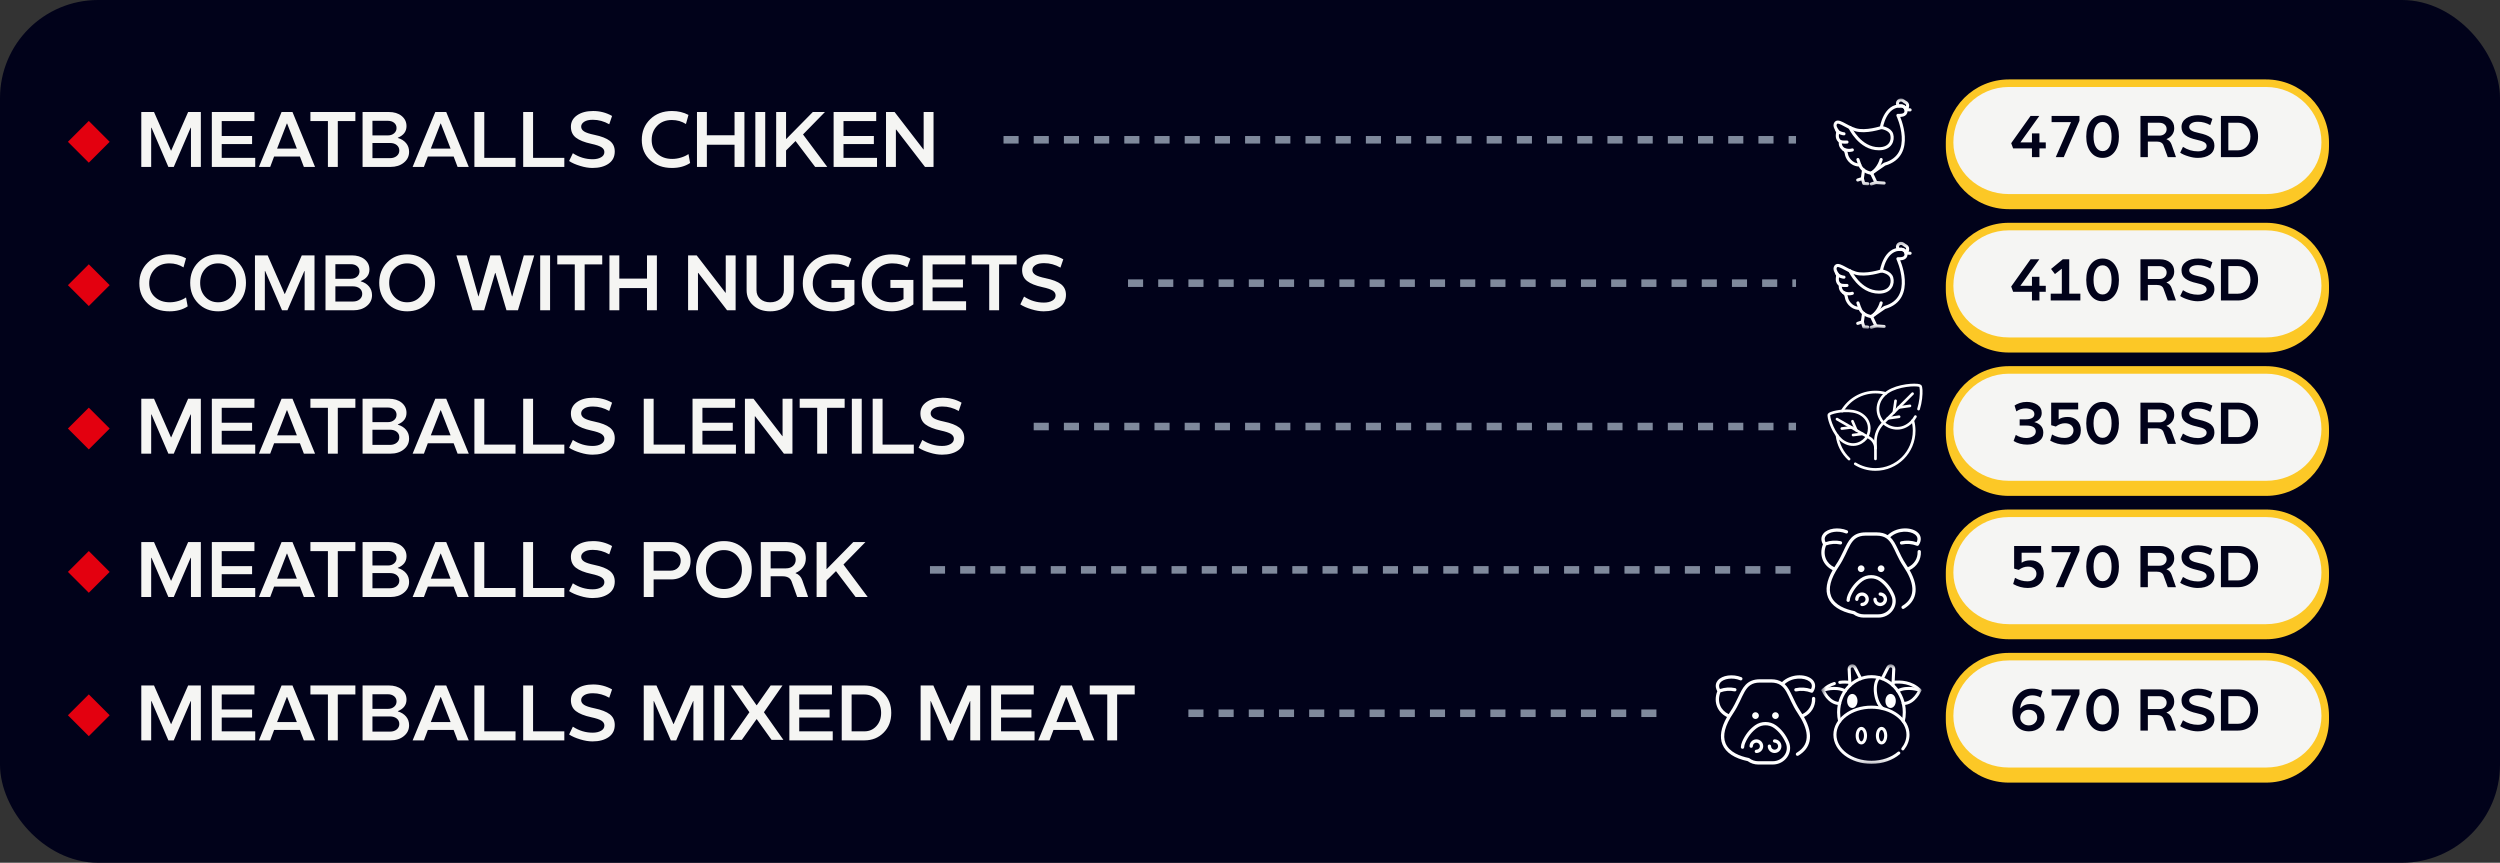 <?xml version="1.0" encoding="UTF-8"?> <svg xmlns="http://www.w3.org/2000/svg" width="510" height="176" viewBox="0 0 510 176" fill="none"><rect x="0" y="0" width="510" height="176" fill="#333333" stroke="none"/><rect x="2" y="2" width="506" height="172" rx="18.011" fill="#01021A" stroke="#01021A" stroke-width="4"></rect><path d="M397.717 146.037C397.717 139.366 403.125 133.958 409.796 133.958H462.267C468.938 133.958 474.345 139.366 474.345 146.037V146.037C474.345 152.707 468.938 158.115 462.267 158.115H409.796C403.125 158.115 397.717 152.707 397.717 146.037V146.037Z" fill="#F5F5F3"></path><path d="M396.947 146.037C396.947 138.941 402.7 133.188 409.796 133.188H462.267C469.363 133.188 475.115 138.941 475.115 146.037L473.576 146.037C473.576 139.791 468.513 134.728 462.267 134.728H409.796C403.55 134.728 398.487 139.791 398.487 146.037L396.947 146.037ZM475.115 146.806C475.115 153.902 469.363 159.654 462.267 159.654H409.796C402.7 159.654 396.947 153.902 396.947 146.806L398.487 146.037C398.487 151.857 403.55 156.576 409.796 156.576H462.267C468.513 156.576 473.576 151.857 473.576 146.037L475.115 146.806ZM409.796 159.654C402.7 159.654 396.947 153.902 396.947 146.806V146.037C396.947 138.941 402.7 133.188 409.796 133.188L409.796 134.728C403.55 134.728 398.487 139.791 398.487 146.037V146.037C398.487 151.857 403.55 156.576 409.796 156.576L409.796 159.654ZM462.267 133.188C469.363 133.188 475.115 138.941 475.115 146.037V146.806C475.115 153.902 469.363 159.654 462.267 159.654L462.267 156.576C468.513 156.576 473.576 151.857 473.576 146.037V146.037C473.576 139.791 468.513 134.728 462.267 134.728L462.267 133.188Z" fill="#FCC826"></path><path d="M414.279 143.611C415.084 143.611 415.754 143.855 416.289 144.343C416.82 144.828 417.086 145.476 417.086 146.289C417.086 147.132 416.783 147.828 416.178 148.375C415.564 148.922 414.812 149.195 413.922 149.195C412.906 149.195 412.094 148.863 411.484 148.199C410.852 147.519 410.535 146.478 410.535 145.076C410.535 143.795 410.898 142.709 411.625 141.818C412.344 140.927 413.316 140.482 414.543 140.482C415.312 140.482 416.025 140.646 416.682 140.974L416.271 142.293C415.771 141.996 415.203 141.847 414.566 141.847C413.91 141.847 413.367 142.074 412.938 142.527C412.508 142.976 412.242 143.55 412.141 144.25C412.133 144.304 412.129 144.384 412.129 144.49H412.17C412.658 143.904 413.361 143.611 414.279 143.611ZM412.639 147.519C412.975 147.828 413.385 147.982 413.869 147.982C414.354 147.982 414.762 147.826 415.094 147.513C415.422 147.201 415.586 146.82 415.586 146.371C415.586 145.906 415.426 145.525 415.105 145.228C414.785 144.935 414.365 144.789 413.846 144.789C413.365 144.789 412.959 144.943 412.627 145.252C412.295 145.56 412.129 145.937 412.129 146.382C412.129 146.832 412.299 147.211 412.639 147.519ZM422.488 141.894H418.527V140.634H424.211V141.63L421.012 149.037H419.377L422.488 141.894ZM426.514 141.666C427.123 140.877 427.928 140.482 428.928 140.482C429.928 140.482 430.734 140.877 431.348 141.666C431.957 142.455 432.262 143.511 432.262 144.836C432.262 146.16 431.957 147.216 431.348 148.005C430.73 148.798 429.924 149.195 428.928 149.195C427.928 149.195 427.123 148.798 426.514 148.005C425.9 147.216 425.594 146.16 425.594 144.836C425.594 143.511 425.9 142.455 426.514 141.666ZM427.58 147.021C427.912 147.548 428.363 147.812 428.934 147.812C429.5 147.812 429.947 147.548 430.275 147.021C430.6 146.49 430.762 145.761 430.762 144.836C430.762 143.914 430.6 143.185 430.275 142.65C429.947 142.123 429.5 141.859 428.934 141.859C428.363 141.859 427.912 142.123 427.58 142.65C427.248 143.181 427.082 143.91 427.082 144.836C427.082 145.769 427.248 146.498 427.58 147.021ZM441.982 145.351V145.398C442.475 145.574 442.818 145.943 443.014 146.505L443.898 149.037H442.223L441.355 146.634C441.16 146.123 440.701 145.867 439.979 145.867H438.162V149.037H436.65V140.634H440.658C441.502 140.634 442.195 140.861 442.738 141.314C443.273 141.767 443.541 142.373 443.541 143.13C443.541 143.642 443.402 144.089 443.125 144.472C442.852 144.855 442.471 145.148 441.982 145.351ZM441.994 143.324C441.994 142.941 441.855 142.629 441.578 142.386C441.305 142.148 440.947 142.029 440.506 142.029H438.162V144.654H440.506C440.951 144.654 441.311 144.529 441.584 144.279C441.857 144.033 441.994 143.714 441.994 143.324ZM448.615 144.127C449.686 144.349 450.475 144.656 450.982 145.047C451.486 145.441 451.738 145.984 451.738 146.675C451.738 147.476 451.428 148.095 450.807 148.533C450.182 148.974 449.359 149.195 448.34 149.195C447.754 149.195 447.127 149.091 446.459 148.884C445.764 148.677 445.195 148.427 444.754 148.134L445.328 146.939C446.273 147.556 447.289 147.863 448.375 147.859C448.875 147.859 449.297 147.761 449.641 147.566C449.98 147.375 450.15 147.105 450.15 146.757C450.15 146.461 450.002 146.216 449.705 146.025C449.408 145.834 448.889 145.658 448.146 145.498C447.096 145.271 446.312 144.959 445.797 144.56C445.285 144.166 445.029 143.605 445.029 142.879C445.029 142.156 445.346 141.574 445.979 141.132C446.607 140.699 447.426 140.482 448.434 140.482C449.473 140.482 450.438 140.734 451.328 141.238L450.895 142.509C450.094 142.052 449.258 141.824 448.387 141.824C447.812 141.824 447.371 141.925 447.062 142.129C446.754 142.332 446.6 142.578 446.6 142.867C446.6 143.168 446.752 143.416 447.057 143.611C447.357 143.802 447.877 143.974 448.615 144.127ZM453.068 140.634H456.537C457.721 140.634 458.701 141.029 459.479 141.818C460.256 142.607 460.645 143.613 460.645 144.836C460.645 146.066 460.256 147.072 459.479 147.853C458.701 148.642 457.721 149.037 456.537 149.037H453.068V140.634ZM454.58 147.654H456.537C457.271 147.654 457.881 147.388 458.365 146.857C458.85 146.326 459.092 145.652 459.092 144.836C459.092 144.019 458.852 143.345 458.371 142.814C457.887 142.283 457.275 142.017 456.537 142.017H454.58V147.654Z" fill="#01021A"></path><path d="M30.91 143.037H30.84V151.037H28.824V139.834H31.418L34.879 147.709H34.925L38.379 139.834H40.972V151.037H38.957V143.037H38.894L35.449 151.037H34.347L30.91 143.037ZM51.425 146.38H45.23V149.193H52.066V151.037H43.215V139.834H51.902V141.677H45.23V144.732H51.425V146.38ZM52.816 151.037L57.441 139.834H59.668L64.269 151.037H61.988L61.183 148.912H55.918L55.121 151.037H52.816ZM58.574 142.185H58.511L56.527 147.295H60.558L58.574 142.185ZM68.91 151.037H66.894V141.677H63.324V139.834H72.496V141.677H68.91V151.037ZM81.168 145.068V145.13C81.866 145.334 82.423 145.683 82.84 146.177C83.251 146.672 83.457 147.263 83.457 147.951C83.457 148.847 83.1 149.584 82.386 150.162C81.673 150.745 80.764 151.037 79.66 151.037H73.965V139.834H79.324C80.392 139.834 81.259 140.099 81.925 140.63C82.592 141.172 82.925 141.867 82.925 142.716C82.925 143.805 82.34 144.589 81.168 145.068ZM75.98 149.248H79.566C80.118 149.248 80.571 149.102 80.925 148.81C81.28 148.519 81.457 148.146 81.457 147.693C81.457 147.235 81.282 146.862 80.933 146.576C80.584 146.295 80.129 146.154 79.566 146.154H75.98V149.248ZM79.136 141.63H75.98V144.607H79.136C79.647 144.607 80.069 144.464 80.402 144.177C80.73 143.896 80.894 143.537 80.894 143.099C80.894 142.662 80.73 142.308 80.402 142.037C80.069 141.766 79.647 141.63 79.136 141.63ZM84.175 151.037L88.8 139.834H91.027L95.629 151.037H93.347L92.543 148.912H87.277L86.48 151.037H84.175ZM89.933 142.185H89.871L87.886 147.295H91.918L89.933 142.185ZM96.777 139.834H98.793V149.193H105.168V151.037H96.777V139.834ZM106.73 139.834H108.746V149.193H115.121V151.037H106.73V139.834ZM121.246 144.49C122.673 144.787 123.725 145.196 124.402 145.716C125.074 146.242 125.41 146.966 125.41 147.888C125.41 148.956 124.996 149.782 124.168 150.365C123.334 150.953 122.238 151.248 120.879 151.248C120.097 151.248 119.261 151.11 118.371 150.834C117.444 150.558 116.686 150.224 116.097 149.834L116.863 148.24C118.123 149.063 119.478 149.472 120.926 149.466C121.592 149.466 122.155 149.336 122.613 149.076C123.066 148.821 123.293 148.461 123.293 147.998C123.293 147.602 123.095 147.276 122.699 147.021C122.303 146.766 121.61 146.532 120.621 146.318C119.22 146.016 118.176 145.599 117.488 145.068C116.806 144.542 116.465 143.795 116.465 142.826C116.465 141.862 116.886 141.086 117.73 140.498C118.569 139.92 119.66 139.63 121.004 139.63C122.389 139.63 123.676 139.966 124.863 140.638L124.285 142.334C123.217 141.724 122.103 141.42 120.941 141.42C120.176 141.42 119.587 141.555 119.176 141.826C118.764 142.097 118.558 142.425 118.558 142.81C118.558 143.211 118.761 143.542 119.168 143.802C119.569 144.058 120.261 144.287 121.246 144.49ZM133.41 143.037H133.34V151.037H131.324V139.834H133.918L137.379 147.709H137.426L140.879 139.834H143.472V151.037H141.457V143.037H141.394L137.949 151.037H136.847L133.41 143.037ZM147.73 151.037H145.715V139.834H147.73V151.037ZM157.215 139.834H159.629L155.84 145.295L159.808 150.927H157.394L154.386 146.716H154.332L151.34 150.927H148.926L152.879 145.295L149.09 139.834H151.504L154.332 143.865H154.386L157.215 139.834ZM169.238 146.38H163.043V149.193H169.879V151.037H161.027V139.834H169.715V141.677H163.043V144.732H169.238V146.38ZM171.715 139.834H176.34C177.918 139.834 179.225 140.36 180.261 141.412C181.298 142.464 181.816 143.805 181.816 145.435C181.816 147.076 181.298 148.417 180.261 149.459C179.225 150.511 177.918 151.037 176.34 151.037H171.715V139.834ZM173.73 149.193H176.34C177.319 149.193 178.131 148.839 178.777 148.13C179.423 147.422 179.746 146.524 179.746 145.435C179.746 144.347 179.426 143.448 178.785 142.74C178.139 142.032 177.324 141.677 176.34 141.677H173.73V149.193ZM189.894 143.037H189.824V151.037H187.808V139.834H190.402L193.863 147.709H193.91L197.363 139.834H199.957V151.037H197.941V143.037H197.879L194.433 151.037H193.332L189.894 143.037ZM210.41 146.38H204.215V149.193H211.051V151.037H202.199V139.834H210.886V141.677H204.215V144.732H210.41V146.38ZM211.801 151.037L216.426 139.834H218.652L223.254 151.037H220.972L220.168 148.912H214.902L214.105 151.037H211.801ZM217.558 142.185H217.496L215.511 147.295H219.543L217.558 142.185ZM227.894 151.037H225.879V141.677H222.308V139.834H231.48V141.677H227.894V151.037Z" fill="#F5F5F3"></path><path d="M242.429 145.503H340.22" stroke="#7F899C" stroke-width="1.539" stroke-dasharray="3.08 3.08"></path><rect x="18.114" y="141.655" width="6.025" height="6.025" transform="rotate(45 18.114 141.655)" fill="#E3000F"></rect><mask id="mask0_217_3019" style="mask-type:luminance" maskUnits="userSpaceOnUse" x="371" y="135" width="21" height="21"><path d="M371.607 135.497H391.948V155.838H371.607V135.497Z" fill="white"></path></mask><g mask="url(#mask0_217_3019)"><path d="M386.194 139.191C387.687 139.022 389.96 139.124 391.649 140.814C391.649 140.814 390.514 143.515 388.271 143.515" stroke="white" stroke-width="0.628" stroke-miterlimit="10" stroke-linecap="round" stroke-linejoin="round"></path><path d="M391.649 140.814C391.649 140.814 389.122 139.88 387.134 140.946" stroke="white" stroke-width="0.628" stroke-miterlimit="10" stroke-linecap="round" stroke-linejoin="round"></path><path d="M386.164 139.817L386.326 136.483C386.341 136.186 386.145 135.919 385.857 135.843C385.57 135.767 385.268 135.902 385.134 136.167L383.979 138.447" stroke="white" stroke-width="0.628" stroke-miterlimit="10" stroke-linecap="round" stroke-linejoin="round"></path><path d="M379.574 138.447L378.42 136.168C378.286 135.902 377.984 135.767 377.696 135.843C377.409 135.919 377.213 136.186 377.228 136.483L377.39 139.817" stroke="white" stroke-width="0.628" stroke-miterlimit="10" stroke-linecap="round" stroke-linejoin="round"></path><path d="M388.177 152.771C388.845 151.927 389.228 150.941 389.228 149.888C389.228 146.781 385.892 144.262 381.777 144.262C377.662 144.262 374.326 146.781 374.326 149.888C374.326 152.995 377.662 155.514 381.777 155.514C383.995 155.514 385.987 154.782 387.351 153.621" stroke="white" stroke-width="0.628" stroke-miterlimit="10" stroke-linecap="round" stroke-linejoin="round"></path><path d="M388.266 147.121C388.404 146.541 388.477 145.932 388.477 145.306C388.477 141.295 385.477 138.045 381.777 138.045C378.077 138.045 375.077 141.295 375.077 145.306C375.077 145.932 375.151 146.541 375.288 147.121" stroke="white" stroke-width="0.628" stroke-miterlimit="10" stroke-linecap="round" stroke-linejoin="round"></path><path d="M378.616 142.995C378.616 143.613 378.282 144.114 377.869 144.114C377.457 144.114 377.123 143.613 377.123 142.995C377.123 142.376 377.457 141.875 377.869 141.875C378.282 141.875 378.616 142.376 378.616 142.995Z" fill="white"></path><path d="M378.616 142.995C378.616 143.613 378.282 144.114 377.869 144.114C377.457 144.114 377.123 143.613 377.123 142.995C377.123 142.376 377.457 141.875 377.869 141.875C378.282 141.875 378.616 142.376 378.616 142.995Z" stroke="white" stroke-width="0.628" stroke-miterlimit="10"></path><path d="M386.431 142.995C386.431 143.613 386.097 144.114 385.684 144.114C385.272 144.114 384.938 143.613 384.938 142.995C384.938 142.376 385.272 141.875 385.684 141.875C386.097 141.875 386.431 142.376 386.431 142.995Z" fill="white"></path><path d="M386.431 142.995C386.431 143.613 386.097 144.114 385.684 144.114C385.272 144.114 384.938 143.613 384.938 142.995C384.938 142.376 385.272 141.875 385.684 141.875C386.097 141.875 386.431 142.376 386.431 142.995Z" stroke="white" stroke-width="0.628" stroke-miterlimit="10"></path><path d="M375.318 139.198C376.064 139.1 376.772 139.125 377.36 139.191" stroke="white" stroke-width="0.628" stroke-miterlimit="10" stroke-linecap="round" stroke-linejoin="round"></path><path d="M374.204 139.439C373.402 139.687 372.604 140.115 371.905 140.814C371.905 140.814 373.039 143.515 375.283 143.515" stroke="white" stroke-width="0.628" stroke-miterlimit="10" stroke-linecap="round" stroke-linejoin="round"></path><path d="M371.904 140.814C371.904 140.814 374.431 139.88 376.419 140.946" stroke="white" stroke-width="0.628" stroke-miterlimit="10" stroke-linecap="round" stroke-linejoin="round"></path><path d="M383.293 138.232C381.952 139.573 382.576 143.519 384.114 144.545" stroke="white" stroke-width="0.628" stroke-miterlimit="10" stroke-linecap="round" stroke-linejoin="round"></path><path d="M380.562 150.075C380.562 150.892 380.183 151.554 379.716 151.554C379.249 151.554 378.871 150.892 378.871 150.075C378.871 149.257 379.249 148.595 379.716 148.595C380.183 148.595 380.562 149.257 380.562 150.075Z" stroke="white" stroke-width="0.628" stroke-miterlimit="10" stroke-linecap="round" stroke-linejoin="round"></path><path d="M384.683 150.075C384.683 150.892 384.305 151.554 383.838 151.554C383.371 151.554 382.992 150.892 382.992 150.075C382.992 149.257 383.371 148.595 383.838 148.595C384.305 148.595 384.683 149.257 384.683 150.075Z" stroke="white" stroke-width="0.628" stroke-miterlimit="10" stroke-linecap="round" stroke-linejoin="round"></path></g><path d="M370.312 142.486C370.303 142.3 370.144 142.155 369.957 142.164C369.771 142.173 369.626 142.332 369.635 142.518C369.7 143.887 368.933 145.102 367.663 145.685C367.55 145.505 367.432 145.323 367.308 145.139C365.801 142.911 365.362 140.775 364.071 139.557C365.657 138.099 368.098 138.227 369.11 139.004C369.639 139.411 369.752 139.948 369.444 140.569C368.416 140.225 367.334 140.162 366.295 140.389C366.113 140.428 365.997 140.609 366.037 140.792C366.076 140.974 366.257 141.09 366.44 141.05C367.441 140.832 368.49 140.919 369.474 141.3C369.626 141.359 369.796 141.301 369.882 141.167C370.534 140.15 370.4 139.141 369.522 138.467C368.139 137.405 365.27 137.463 363.529 139.137C362.921 138.756 362.195 138.571 361.299 138.568H359.016C357.769 138.573 356.848 138.927 356.119 139.681C355.472 140.35 355.046 141.252 354.552 142.297C353.47 144.588 353.235 144.753 352.654 145.684C351.028 144.934 350.199 143.165 350.97 141.242C351.899 140.906 352.887 140.834 353.835 141.037C354.018 141.076 354.197 140.959 354.237 140.776C354.276 140.594 354.159 140.414 353.976 140.374C352.944 140.154 351.872 140.22 350.858 140.563C350.609 140.059 350.638 139.616 350.946 139.245C351.577 138.484 353.357 138.115 354.999 138.779C355.172 138.849 355.369 138.766 355.44 138.592C355.51 138.419 355.426 138.221 355.253 138.151C353.486 137.436 351.32 137.733 350.424 138.813C350.12 139.179 349.721 139.94 350.33 141.013C349.445 143.252 350.419 145.36 352.305 146.269C351.066 148.459 350.755 150.34 351.381 151.871C352.064 153.54 353.843 154.715 356.529 155.273C357.148 155.726 357.891 155.965 358.682 155.965H361.634C364.129 155.965 365.889 153.546 364.914 151.301C364.302 149.895 363.422 148.772 362.296 147.963C361.037 147.059 359.279 147.059 358.02 147.963C356.894 148.772 356.014 149.895 355.403 151.301C355.249 151.655 355.159 152.025 355.136 152.4C355.125 152.587 355.267 152.747 355.454 152.758C355.641 152.77 355.801 152.628 355.812 152.441C355.83 152.145 355.901 151.852 356.024 151.571C356.585 150.278 357.39 149.25 358.415 148.513C359.441 147.776 360.875 147.776 361.901 148.513C362.926 149.25 363.731 150.278 364.292 151.571C365.068 153.355 363.657 155.288 361.634 155.288H358.682C358.014 155.288 357.389 155.08 356.877 154.688C356.836 154.657 356.789 154.635 356.738 154.625C354.998 154.273 352.765 153.465 352.008 151.615C351.367 150.048 351.892 147.997 353.569 145.518C355.843 142.156 355.685 139.259 359.017 139.245H361.298C364.634 139.259 364.468 142.149 366.747 145.518C368.774 148.515 369.644 151.695 366.512 153.565C366.352 153.661 366.299 153.869 366.395 154.03C366.491 154.19 366.699 154.243 366.859 154.147C368.106 153.402 368.875 152.413 369.143 151.206C369.454 149.805 369.073 148.149 368.011 146.269C369.496 145.56 370.389 144.114 370.312 142.486Z" fill="white"></path><path d="M358.3 152.939C358.113 152.939 357.961 153.091 357.961 153.278C357.961 153.465 358.113 153.617 358.3 153.617C359.07 153.617 359.697 152.99 359.697 152.22C359.697 151.45 359.07 150.823 358.3 150.823C357.53 150.823 356.903 151.45 356.903 152.22C356.903 152.407 357.055 152.558 357.242 152.558C357.429 152.558 357.581 152.407 357.581 152.22C357.581 151.823 357.903 151.5 358.3 151.5C358.697 151.5 359.02 151.823 359.02 152.22C359.02 152.617 358.697 152.939 358.3 152.939Z" fill="white"></path><path d="M362.016 152.939C361.619 152.939 361.296 152.617 361.296 152.22C361.296 152.033 361.145 151.881 360.958 151.881C360.771 151.881 360.619 152.033 360.619 152.22C360.619 152.99 361.246 153.617 362.016 153.617C362.786 153.617 363.413 152.99 363.413 152.22C363.413 151.45 362.786 150.823 362.016 150.823C361.829 150.823 361.677 150.975 361.677 151.162C361.677 151.349 361.829 151.5 362.016 151.5C362.413 151.5 362.735 151.823 362.735 152.22C362.735 152.617 362.413 152.939 362.016 152.939Z" fill="white"></path><path d="M357.431 145.983C357.431 146.365 357.742 146.676 358.123 146.676C358.505 146.676 358.816 146.365 358.816 145.983C358.816 145.601 358.505 145.291 358.123 145.291C357.742 145.291 357.431 145.601 357.431 145.983ZM358.139 145.983C358.139 146.003 358.108 146.003 358.108 145.983C358.108 145.963 358.139 145.963 358.139 145.983Z" fill="white"></path><path d="M361.5 145.983C361.5 146.365 361.811 146.676 362.193 146.676C362.575 146.676 362.885 146.365 362.885 145.983C362.885 145.601 362.575 145.291 362.193 145.291C361.811 145.291 361.5 145.601 361.5 145.983ZM362.208 145.983C362.208 146.003 362.178 146.003 362.178 145.983C362.178 145.963 362.208 145.963 362.208 145.983Z" fill="white"></path><path d="M397.717 116.79C397.717 110.12 403.125 104.712 409.796 104.712H462.267C468.938 104.712 474.345 110.12 474.345 116.79V116.79C474.345 123.461 468.938 128.869 462.267 128.869H409.796C403.125 128.869 397.717 123.461 397.717 116.79V116.79Z" fill="#F5F5F3"></path><path d="M396.947 116.79C396.947 109.694 402.7 103.942 409.796 103.942H462.267C469.363 103.942 475.115 109.694 475.115 116.79L473.576 116.79C473.576 110.545 468.513 105.481 462.267 105.481H409.796C403.55 105.481 398.487 110.545 398.487 116.79L396.947 116.79ZM475.115 117.56C475.115 124.656 469.363 130.408 462.267 130.408H409.796C402.7 130.408 396.947 124.656 396.947 117.56L398.487 116.79C398.487 122.611 403.55 127.33 409.796 127.33H462.267C468.513 127.33 473.576 122.611 473.576 116.79L475.115 117.56ZM409.796 130.408C402.7 130.408 396.947 124.656 396.947 117.56V116.79C396.947 109.694 402.7 103.942 409.796 103.942L409.796 105.481C403.55 105.481 398.487 110.545 398.487 116.79V116.79C398.487 122.611 403.55 127.33 409.796 127.33L409.796 130.408ZM462.267 103.942C469.363 103.942 475.115 109.694 475.115 116.79V117.56C475.115 124.656 469.363 130.408 462.267 130.408L462.267 127.33C468.513 127.33 473.576 122.611 473.576 116.79V116.79C473.576 110.545 468.513 105.481 462.267 105.481L462.267 103.942Z" fill="#FCC826"></path><path d="M414.256 114.306C415.041 114.306 415.684 114.552 416.184 115.044C416.684 115.536 416.934 116.187 416.934 116.995C416.934 117.874 416.645 118.585 416.066 119.128C415.484 119.675 414.686 119.948 413.67 119.948C412.639 119.948 411.643 119.679 410.682 119.14L411.062 117.88C411.887 118.353 412.73 118.589 413.594 118.589C414.172 118.589 414.623 118.441 414.947 118.144C415.271 117.851 415.434 117.488 415.434 117.054C415.434 116.613 415.275 116.257 414.959 115.988C414.639 115.722 414.221 115.589 413.705 115.589C413.045 115.589 412.42 115.814 411.83 116.263L410.881 115.988V111.388H416.389V112.759H412.41V114.775H412.434L412.445 114.786C412.887 114.466 413.49 114.306 414.256 114.306ZM422.488 112.648H418.527V111.388H424.211V112.384L421.012 119.79H419.377L422.488 112.648ZM426.514 112.419C427.123 111.63 427.928 111.236 428.928 111.236C429.928 111.236 430.734 111.63 431.348 112.419C431.957 113.208 432.262 114.265 432.262 115.589C432.262 116.913 431.957 117.97 431.348 118.759C430.73 119.552 429.924 119.948 428.928 119.948C427.928 119.948 427.123 119.552 426.514 118.759C425.9 117.97 425.594 116.913 425.594 115.589C425.594 114.265 425.9 113.208 426.514 112.419ZM427.58 117.775C427.912 118.302 428.363 118.566 428.934 118.566C429.5 118.566 429.947 118.302 430.275 117.775C430.6 117.243 430.762 116.515 430.762 115.589C430.762 114.667 430.6 113.939 430.275 113.404C429.947 112.876 429.5 112.613 428.934 112.613C428.363 112.613 427.912 112.876 427.58 113.404C427.248 113.935 427.082 114.663 427.082 115.589C427.082 116.523 427.248 117.251 427.58 117.775ZM441.982 116.105V116.152C442.475 116.327 442.818 116.697 443.014 117.259L443.898 119.79H442.223L441.355 117.388C441.16 116.876 440.701 116.62 439.979 116.62H438.162V119.79H436.65V111.388H440.658C441.502 111.388 442.195 111.615 442.738 112.068C443.273 112.521 443.541 113.126 443.541 113.884C443.541 114.396 443.402 114.843 443.125 115.226C442.852 115.609 442.471 115.902 441.982 116.105ZM441.994 114.077C441.994 113.695 441.855 113.382 441.578 113.14C441.305 112.902 440.947 112.782 440.506 112.782H438.162V115.407H440.506C440.951 115.407 441.311 115.282 441.584 115.032C441.857 114.786 441.994 114.468 441.994 114.077ZM448.615 114.88C449.686 115.103 450.475 115.409 450.982 115.8C451.486 116.195 451.738 116.738 451.738 117.429C451.738 118.23 451.428 118.849 450.807 119.286C450.182 119.728 449.359 119.948 448.34 119.948C447.754 119.948 447.127 119.845 446.459 119.638C445.764 119.431 445.195 119.181 444.754 118.888L445.328 117.693C446.273 118.31 447.289 118.616 448.375 118.613C448.875 118.613 449.297 118.515 449.641 118.32C449.98 118.128 450.15 117.859 450.15 117.511C450.15 117.214 450.002 116.97 449.705 116.779C449.408 116.587 448.889 116.411 448.146 116.251C447.096 116.025 446.312 115.712 445.797 115.314C445.285 114.919 445.029 114.359 445.029 113.632C445.029 112.909 445.346 112.327 445.979 111.886C446.607 111.452 447.426 111.236 448.434 111.236C449.473 111.236 450.438 111.488 451.328 111.991L450.895 113.263C450.094 112.806 449.258 112.577 448.387 112.577C447.812 112.577 447.371 112.679 447.062 112.882C446.754 113.085 446.6 113.331 446.6 113.62C446.6 113.921 446.752 114.169 447.057 114.365C447.357 114.556 447.877 114.728 448.615 114.88ZM453.068 111.388H456.537C457.721 111.388 458.701 111.782 459.479 112.572C460.256 113.361 460.645 114.366 460.645 115.589C460.645 116.82 460.256 117.825 459.479 118.607C458.701 119.396 457.721 119.79 456.537 119.79H453.068V111.388ZM454.58 118.407H456.537C457.271 118.407 457.881 118.142 458.365 117.611C458.85 117.079 459.092 116.406 459.092 115.589C459.092 114.773 458.852 114.099 458.371 113.568C457.887 113.036 457.275 112.771 456.537 112.771H454.58V118.407Z" fill="#01021A"></path><path d="M30.91 113.79H30.839V121.79H28.824V110.587H31.418L34.878 118.462H34.925L38.378 110.587H40.972V121.79H38.956V113.79H38.894L35.449 121.79H34.347L30.91 113.79ZM51.425 117.134H45.23V119.947H52.066V121.79H43.214V110.587H51.902V112.431H45.23V115.486H51.425V117.134ZM52.816 121.79L57.441 110.587H59.667L64.269 121.79H61.988L61.183 119.665H55.917L55.121 121.79H52.816ZM58.574 112.939H58.511L56.527 118.048H60.558L58.574 112.939ZM68.91 121.79H66.894V112.431H63.324V110.587H72.496V112.431H68.91V121.79ZM81.168 115.822V115.884C81.865 116.087 82.423 116.436 82.839 116.931C83.251 117.426 83.457 118.017 83.457 118.704C83.457 119.6 83.1 120.337 82.386 120.915C81.673 121.499 80.764 121.79 79.66 121.79H73.964V110.587H79.324C80.391 110.587 81.259 110.853 81.925 111.384C82.592 111.926 82.925 112.621 82.925 113.47C82.925 114.559 82.339 115.342 81.168 115.822ZM75.98 120.001H79.566C80.118 120.001 80.571 119.855 80.925 119.564C81.279 119.272 81.457 118.9 81.457 118.447C81.457 117.988 81.282 117.616 80.933 117.329C80.584 117.048 80.128 116.907 79.566 116.907H75.98V120.001ZM79.136 112.384H75.98V115.361H79.136C79.647 115.361 80.069 115.217 80.402 114.931C80.73 114.65 80.894 114.29 80.894 113.853C80.894 113.415 80.73 113.061 80.402 112.79C80.069 112.519 79.647 112.384 79.136 112.384ZM84.175 121.79L88.8 110.587H91.027L95.628 121.79H93.347L92.543 119.665H87.277L86.48 121.79H84.175ZM89.933 112.939H89.871L87.886 118.048H91.918L89.933 112.939ZM96.777 110.587H98.793V119.947H105.167V121.79H96.777V110.587ZM106.73 110.587H108.746V119.947H115.121V121.79H106.73V110.587ZM121.246 115.243C122.673 115.54 123.725 115.949 124.402 116.47C125.074 116.996 125.41 117.72 125.41 118.642C125.41 119.71 124.996 120.535 124.167 121.118C123.334 121.707 122.238 122.001 120.878 122.001C120.097 122.001 119.261 121.863 118.371 121.587C117.444 121.311 116.686 120.978 116.097 120.587L116.863 118.993C118.123 119.816 119.477 120.225 120.925 120.22C121.592 120.22 122.154 120.09 122.613 119.829C123.066 119.574 123.292 119.215 123.292 118.751C123.292 118.355 123.095 118.03 122.699 117.775C122.303 117.519 121.61 117.285 120.621 117.072C119.22 116.769 118.175 116.353 117.488 115.822C116.806 115.295 116.464 114.548 116.464 113.579C116.464 112.616 116.886 111.84 117.73 111.251C118.569 110.673 119.66 110.384 121.003 110.384C122.389 110.384 123.675 110.72 124.863 111.392L124.285 113.087C123.217 112.478 122.102 112.173 120.941 112.173C120.175 112.173 119.587 112.309 119.175 112.579C118.764 112.85 118.558 113.178 118.558 113.564C118.558 113.965 118.761 114.295 119.167 114.556C119.569 114.811 120.261 115.04 121.246 115.243ZM136.894 118.204H133.339V121.79H131.324V110.587H136.894C138.04 110.587 138.99 110.954 139.746 111.689C140.501 112.428 140.878 113.337 140.878 114.415C140.878 115.519 140.503 116.428 139.753 117.142C138.998 117.85 138.045 118.204 136.894 118.204ZM136.769 112.447H133.339V116.415H136.769C137.404 116.415 137.912 116.22 138.292 115.829C138.673 115.444 138.863 114.97 138.863 114.407C138.863 113.855 138.673 113.389 138.292 113.009C137.912 112.634 137.404 112.447 136.769 112.447ZM141.988 116.189C141.988 114.506 142.527 113.118 143.605 112.025C144.683 110.931 146.045 110.384 147.691 110.384C149.332 110.384 150.688 110.928 151.761 112.017C152.829 113.1 153.363 114.491 153.363 116.189C153.363 117.892 152.829 119.285 151.761 120.368C150.688 121.457 149.332 122.001 147.691 122.001C146.045 122.001 144.683 121.454 143.605 120.361C142.527 119.267 141.988 117.876 141.988 116.189ZM145.05 119.032C145.738 119.782 146.615 120.157 147.683 120.157C148.751 120.157 149.628 119.782 150.316 119.032C151.003 118.293 151.347 117.345 151.347 116.189C151.347 115.038 151.003 114.087 150.316 113.337C149.628 112.592 148.751 112.22 147.683 112.22C146.615 112.22 145.738 112.592 145.05 113.337C144.363 114.087 144.019 115.038 144.019 116.189C144.019 117.34 144.363 118.288 145.05 119.032ZM162.308 116.876V116.939C162.964 117.173 163.423 117.665 163.683 118.415L164.863 121.79H162.628L161.472 118.587C161.212 117.905 160.6 117.564 159.636 117.564H157.214V121.79H155.199V110.587H160.542C161.667 110.587 162.592 110.889 163.316 111.493C164.029 112.098 164.386 112.905 164.386 113.915C164.386 114.598 164.201 115.194 163.832 115.704C163.467 116.215 162.959 116.605 162.308 116.876ZM162.324 114.173C162.324 113.663 162.139 113.246 161.769 112.923C161.404 112.605 160.928 112.447 160.339 112.447H157.214V115.947H160.339C160.933 115.947 161.412 115.78 161.777 115.447C162.141 115.118 162.324 114.694 162.324 114.173ZM174.066 110.587H176.542L172.066 115.165L177.011 121.79H174.542L170.542 116.509L168.605 118.431V121.79H166.589V110.587H168.605V116.079H168.66L174.066 110.587Z" fill="#F5F5F3"></path><path d="M189.712 116.256H366.387" stroke="#7F899C" stroke-width="1.539" stroke-dasharray="3.08 3.08"></path><rect x="18.113" y="112.408" width="6.025" height="6.025" transform="rotate(45 18.113 112.408)" fill="#E3000F"></rect><path d="M391.861 112.519C391.852 112.332 391.694 112.188 391.507 112.197C391.32 112.206 391.176 112.364 391.185 112.551C391.25 113.919 390.483 115.135 389.212 115.718C389.1 115.537 388.982 115.355 388.857 115.171C387.351 112.944 386.912 110.807 385.621 109.589C387.207 108.132 389.647 108.26 390.659 109.037C391.188 109.443 391.302 109.981 390.994 110.602C389.966 110.258 388.883 110.195 387.845 110.421C387.662 110.461 387.546 110.642 387.586 110.824C387.626 111.007 387.807 111.123 387.989 111.083C388.99 110.865 390.04 110.951 391.024 111.333C391.176 111.392 391.345 111.334 391.431 111.2C392.084 110.183 391.949 109.174 391.072 108.5C389.688 107.437 386.82 107.496 385.079 109.17C384.47 108.788 383.744 108.604 382.849 108.6H380.565C379.318 108.606 378.398 108.959 377.668 109.714C377.021 110.383 376.595 111.285 376.102 112.33C375.02 114.621 374.785 114.786 374.203 115.717C372.578 114.966 371.748 113.198 372.519 111.275C373.448 110.938 374.436 110.867 375.384 111.069C375.567 111.109 375.747 110.992 375.786 110.809C375.825 110.626 375.709 110.446 375.526 110.407C374.494 110.187 373.422 110.253 372.408 110.596C372.159 110.092 372.187 109.649 372.495 109.278C373.127 108.516 374.906 108.147 376.548 108.812C376.722 108.882 376.919 108.798 376.989 108.625C377.059 108.451 376.976 108.254 376.802 108.184C375.035 107.469 372.869 107.766 371.974 108.845C371.67 109.212 371.27 109.972 371.88 111.046C370.994 113.285 371.969 115.393 373.855 116.302C372.616 118.492 372.304 120.372 372.931 121.904C373.613 123.572 375.393 124.748 378.079 125.306C378.698 125.759 379.441 125.997 380.232 125.997H383.183C385.678 125.997 387.439 123.579 386.463 121.334C385.852 119.927 384.971 118.804 383.845 117.996C382.587 117.092 380.829 117.092 379.57 117.996C378.444 118.804 377.563 119.927 376.952 121.334C376.798 121.688 376.709 122.058 376.686 122.433C376.675 122.62 376.817 122.78 377.004 122.791C377.191 122.803 377.351 122.66 377.362 122.474C377.38 122.178 377.451 121.885 377.573 121.604C378.135 120.311 378.94 119.282 379.965 118.546C380.991 117.809 382.424 117.809 383.45 118.546C384.475 119.282 385.28 120.311 385.842 121.604C386.617 123.388 385.207 125.32 383.183 125.32H380.232C379.563 125.32 378.939 125.113 378.427 124.721C378.386 124.689 378.338 124.668 378.288 124.658C376.548 124.306 374.314 123.498 373.557 121.647C372.917 120.081 373.442 118.03 375.119 115.551C377.393 112.189 377.235 109.292 380.566 109.277H382.847C386.183 109.292 386.018 112.182 388.296 115.551C390.324 118.548 391.194 121.727 388.062 123.598C387.901 123.694 387.849 123.902 387.945 124.062C388.041 124.223 388.248 124.275 388.409 124.179C389.656 123.435 390.424 122.445 390.693 121.239C391.004 119.838 390.623 118.181 389.56 116.302C391.046 115.593 391.938 114.147 391.861 112.519Z" fill="white"></path><path d="M379.85 122.972C379.663 122.972 379.511 123.124 379.511 123.311C379.511 123.498 379.663 123.65 379.85 123.65C380.62 123.65 381.246 123.023 381.246 122.253C381.246 121.483 380.62 120.856 379.85 120.856C379.079 120.856 378.453 121.483 378.453 122.253C378.453 122.44 378.604 122.591 378.791 122.591C378.978 122.591 379.13 122.44 379.13 122.253C379.13 121.856 379.453 121.533 379.85 121.533C380.246 121.533 380.569 121.856 380.569 122.253C380.569 122.65 380.246 122.972 379.85 122.972Z" fill="white"></path><path d="M383.566 122.972C383.169 122.972 382.846 122.65 382.846 122.253C382.846 122.066 382.695 121.914 382.508 121.914C382.321 121.914 382.169 122.066 382.169 122.253C382.169 123.023 382.796 123.65 383.566 123.65C384.336 123.65 384.962 123.023 384.962 122.253C384.962 121.483 384.336 120.856 383.566 120.856C383.379 120.856 383.227 121.008 383.227 121.195C383.227 121.382 383.379 121.533 383.566 121.533C383.962 121.533 384.285 121.856 384.285 122.253C384.285 122.65 383.962 122.972 383.566 122.972Z" fill="white"></path><path d="M378.98 116.016C378.98 116.398 379.291 116.709 379.673 116.709C380.055 116.709 380.365 116.398 380.365 116.016C380.365 115.634 380.055 115.324 379.673 115.324C379.291 115.324 378.98 115.634 378.98 116.016ZM379.688 116.016C379.688 116.036 379.658 116.036 379.658 116.016C379.658 115.996 379.688 115.996 379.688 116.016Z" fill="white"></path><path d="M383.05 116.016C383.05 116.398 383.361 116.709 383.743 116.709C384.125 116.709 384.435 116.398 384.435 116.016C384.435 115.634 384.125 115.324 383.743 115.324C383.361 115.324 383.05 115.634 383.05 116.016ZM383.758 116.016C383.758 116.036 383.727 116.036 383.727 116.016C383.728 115.996 383.758 115.996 383.758 116.016Z" fill="white"></path><path d="M397.717 87.545C397.717 80.874 403.125 75.466 409.796 75.466H462.267C468.938 75.466 474.345 80.874 474.345 87.545V87.545C474.345 94.215 468.938 99.623 462.267 99.623H409.796C403.125 99.623 397.717 94.215 397.717 87.545V87.545Z" fill="#F5F5F3"></path><path d="M396.947 87.545C396.947 80.449 402.7 74.696 409.796 74.696H462.267C469.363 74.696 475.115 80.449 475.115 87.545L473.576 87.545C473.576 81.299 468.513 76.236 462.267 76.236H409.796C403.55 76.236 398.487 81.299 398.487 87.545L396.947 87.545ZM475.115 88.314C475.115 95.41 469.363 101.162 462.267 101.162H409.796C402.7 101.162 396.947 95.41 396.947 88.314L398.487 87.545C398.487 93.365 403.55 98.084 409.796 98.084H462.267C468.513 98.084 473.576 93.365 473.576 87.545L475.115 88.314ZM409.796 101.162C402.7 101.162 396.947 95.41 396.947 88.314V87.545C396.947 80.449 402.7 74.696 409.796 74.696L409.796 76.236C403.55 76.236 398.487 81.299 398.487 87.545V87.545C398.487 93.365 403.55 98.084 409.796 98.084L409.796 101.162ZM462.267 74.696C469.363 74.696 475.115 80.449 475.115 87.545V88.314C475.115 95.41 469.363 101.162 462.267 101.162L462.267 98.084C468.513 98.084 473.576 93.365 473.576 87.545V87.545C473.576 81.299 468.513 76.236 462.267 76.236L462.267 74.696Z" fill="#FCC826"></path><path d="M415.047 86.08V86.127C415.559 86.252 415.984 86.492 416.324 86.847C416.664 87.203 416.834 87.683 416.834 88.289C416.834 89.011 416.533 89.591 415.932 90.029C415.322 90.474 414.527 90.699 413.547 90.703C412.512 90.703 411.588 90.455 410.775 89.959L411.221 88.722C411.904 89.148 412.619 89.359 413.365 89.355C413.9 89.351 414.357 89.228 414.736 88.986C415.111 88.752 415.299 88.431 415.299 88.025C415.299 87.216 414.643 86.812 413.33 86.812H412.012V85.541H413.248C414.424 85.525 415.012 85.17 415.012 84.474C415.012 84.084 414.836 83.793 414.484 83.601C414.133 83.414 413.701 83.32 413.189 83.32C412.521 83.32 411.904 83.521 411.338 83.924L410.969 82.734C411.211 82.546 411.561 82.375 412.018 82.218C412.467 82.066 412.945 81.99 413.453 81.99C414.305 81.99 415.027 82.185 415.621 82.576C416.215 82.97 416.512 83.523 416.512 84.234C416.512 84.691 416.381 85.08 416.119 85.4C415.857 85.72 415.5 85.947 415.047 86.08ZM421.814 85.06C422.6 85.06 423.242 85.306 423.742 85.799C424.242 86.291 424.492 86.941 424.492 87.75C424.492 88.629 424.203 89.34 423.625 89.882C423.043 90.429 422.244 90.703 421.229 90.703C420.197 90.703 419.201 90.433 418.24 89.894L418.621 88.634C419.445 89.107 420.289 89.343 421.152 89.343C421.73 89.343 422.182 89.195 422.506 88.898C422.83 88.605 422.992 88.242 422.992 87.808C422.992 87.367 422.834 87.011 422.518 86.742C422.197 86.476 421.779 86.343 421.264 86.343C420.604 86.343 419.979 86.568 419.389 87.017L418.439 86.742V82.142H423.947V83.513H419.969V85.529H419.992L420.004 85.541C420.445 85.22 421.049 85.06 421.814 85.06ZM426.514 83.174C427.123 82.384 427.928 81.99 428.928 81.99C429.928 81.99 430.734 82.384 431.348 83.174C431.957 83.963 432.262 85.019 432.262 86.343C432.262 87.668 431.957 88.724 431.348 89.513C430.73 90.306 429.924 90.703 428.928 90.703C427.928 90.703 427.123 90.306 426.514 89.513C425.9 88.724 425.594 87.668 425.594 86.343C425.594 85.019 425.9 83.963 426.514 83.174ZM427.58 88.529C427.912 89.056 428.363 89.32 428.934 89.32C429.5 89.32 429.947 89.056 430.275 88.529C430.6 87.998 430.762 87.269 430.762 86.343C430.762 85.421 430.6 84.693 430.275 84.158C429.947 83.63 429.5 83.367 428.934 83.367C428.363 83.367 427.912 83.63 427.58 84.158C427.248 84.689 427.082 85.418 427.082 86.343C427.082 87.277 427.248 88.005 427.58 88.529ZM441.982 86.859V86.906C442.475 87.082 442.818 87.451 443.014 88.013L443.898 90.545H442.223L441.355 88.142C441.16 87.63 440.701 87.375 439.979 87.375H438.162V90.545H436.65V82.142H440.658C441.502 82.142 442.195 82.369 442.738 82.822C443.273 83.275 443.541 83.88 443.541 84.638C443.541 85.15 443.402 85.597 443.125 85.98C442.852 86.363 442.471 86.656 441.982 86.859ZM441.994 84.832C441.994 84.449 441.855 84.136 441.578 83.894C441.305 83.656 440.947 83.537 440.506 83.537H438.162V86.162H440.506C440.951 86.162 441.311 86.037 441.584 85.787C441.857 85.541 441.994 85.222 441.994 84.832ZM448.615 85.634C449.686 85.857 450.475 86.164 450.982 86.554C451.486 86.949 451.738 87.492 451.738 88.183C451.738 88.984 451.428 89.603 450.807 90.041C450.182 90.482 449.359 90.703 448.34 90.703C447.754 90.703 447.127 90.599 446.459 90.392C445.764 90.185 445.195 89.935 444.754 89.642L445.328 88.447C446.273 89.064 447.289 89.371 448.375 89.367C448.875 89.367 449.297 89.269 449.641 89.074C449.98 88.882 450.15 88.613 450.15 88.265C450.15 87.968 450.002 87.724 449.705 87.533C449.408 87.341 448.889 87.166 448.146 87.005C447.096 86.779 446.312 86.466 445.797 86.068C445.285 85.674 445.029 85.113 445.029 84.386C445.029 83.664 445.346 83.082 445.979 82.64C446.607 82.207 447.426 81.99 448.434 81.99C449.473 81.99 450.438 82.242 451.328 82.746L450.895 84.017C450.094 83.56 449.258 83.332 448.387 83.332C447.812 83.332 447.371 83.433 447.062 83.636C446.754 83.84 446.6 84.086 446.6 84.375C446.6 84.675 446.752 84.924 447.057 85.119C447.357 85.31 447.877 85.482 448.615 85.634ZM453.068 82.142H456.537C457.721 82.142 458.701 82.537 459.479 83.326C460.256 84.115 460.645 85.121 460.645 86.343C460.645 87.574 460.256 88.58 459.479 89.361C458.701 90.15 457.721 90.545 456.537 90.545H453.068V82.142ZM454.58 89.162H456.537C457.271 89.162 457.881 88.896 458.365 88.365C458.85 87.834 459.092 87.16 459.092 86.343C459.092 85.527 458.852 84.853 458.371 84.322C457.887 83.791 457.275 83.525 456.537 83.525H454.58V89.162Z" fill="#01021A"></path><path d="M30.91 84.545H30.84V92.545H28.824V81.341H31.418L34.879 89.216H34.925L38.379 81.341H40.972V92.545H38.957V84.545H38.894L35.449 92.545H34.347L30.91 84.545ZM51.425 87.888H45.23V90.701H52.066V92.545H43.215V81.341H51.902V83.185H45.23V86.24H51.425V87.888ZM52.816 92.545L57.441 81.341H59.668L64.269 92.545H61.988L61.183 90.42H55.918L55.121 92.545H52.816ZM58.574 83.693H58.511L56.527 88.802H60.558L58.574 83.693ZM68.91 92.545H66.894V83.185H63.324V81.341H72.496V83.185H68.91V92.545ZM81.168 86.576V86.638C81.866 86.841 82.423 87.19 82.84 87.685C83.251 88.18 83.457 88.771 83.457 89.459C83.457 90.355 83.1 91.091 82.386 91.67C81.673 92.253 80.764 92.545 79.66 92.545H73.965V81.341H79.324C80.392 81.341 81.259 81.607 81.925 82.138C82.592 82.68 82.925 83.375 82.925 84.224C82.925 85.313 82.34 86.097 81.168 86.576ZM75.98 90.755H79.566C80.118 90.755 80.571 90.61 80.925 90.318C81.28 90.026 81.457 89.654 81.457 89.201C81.457 88.743 81.282 88.37 80.933 88.084C80.584 87.802 80.129 87.662 79.566 87.662H75.98V90.755ZM79.136 83.138H75.98V86.115H79.136C79.647 86.115 80.069 85.972 80.402 85.685C80.73 85.404 80.894 85.045 80.894 84.607C80.894 84.17 80.73 83.815 80.402 83.545C80.069 83.274 79.647 83.138 79.136 83.138ZM84.175 92.545L88.8 81.341H91.027L95.629 92.545H93.347L92.543 90.42H87.277L86.48 92.545H84.175ZM89.933 83.693H89.871L87.886 88.802H91.918L89.933 83.693ZM96.777 81.341H98.793V90.701H105.168V92.545H96.777V81.341ZM106.73 81.341H108.746V90.701H115.121V92.545H106.73V81.341ZM121.246 85.998C122.673 86.295 123.725 86.703 124.402 87.224C125.074 87.75 125.41 88.474 125.41 89.396C125.41 90.464 124.996 91.289 124.168 91.873C123.334 92.461 122.238 92.755 120.879 92.755C120.097 92.755 119.261 92.618 118.371 92.341C117.444 92.065 116.686 91.732 116.097 91.341L116.863 89.748C118.123 90.571 119.478 90.98 120.926 90.974C121.592 90.974 122.155 90.844 122.613 90.584C123.066 90.328 123.293 89.969 123.293 89.505C123.293 89.11 123.095 88.784 122.699 88.529C122.303 88.274 121.61 88.039 120.621 87.826C119.22 87.524 118.176 87.107 117.488 86.576C116.806 86.05 116.465 85.302 116.465 84.334C116.465 83.37 116.886 82.594 117.73 82.005C118.569 81.427 119.66 81.138 121.004 81.138C122.389 81.138 123.676 81.474 124.863 82.146L124.285 83.841C123.217 83.232 122.103 82.927 120.941 82.927C120.176 82.927 119.587 83.063 119.176 83.334C118.764 83.605 118.558 83.933 118.558 84.318C118.558 84.719 118.761 85.05 119.168 85.31C119.569 85.565 120.261 85.795 121.246 85.998ZM131.324 81.341H133.34V90.701H139.715V92.545H131.324V81.341ZM149.488 87.888H143.293V90.701H150.129V92.545H141.277V81.341H149.965V83.185H143.293V86.24H149.488V87.888ZM161.66 81.341V92.545H159.918L154.051 84.927H153.98V92.545H151.965V81.341H153.715L159.597 88.974H159.644V81.341H161.66ZM168.722 92.545H166.707V83.185H163.136V81.341H172.308V83.185H168.722V92.545ZM175.793 92.545H173.777V81.341H175.793V92.545ZM178.027 81.341H180.043V90.701H186.418V92.545H178.027V81.341ZM192.543 85.998C193.97 86.295 195.022 86.703 195.699 87.224C196.371 87.75 196.707 88.474 196.707 89.396C196.707 90.464 196.293 91.289 195.465 91.873C194.631 92.461 193.535 92.755 192.176 92.755C191.394 92.755 190.558 92.618 189.668 92.341C188.741 92.065 187.983 91.732 187.394 91.341L188.16 89.748C189.42 90.571 190.774 90.98 192.222 90.974C192.889 90.974 193.452 90.844 193.91 90.584C194.363 90.328 194.59 89.969 194.59 89.505C194.59 89.11 194.392 88.784 193.996 88.529C193.6 88.274 192.907 88.039 191.918 87.826C190.517 87.524 189.472 87.107 188.785 86.576C188.103 86.05 187.761 85.302 187.761 84.334C187.761 83.37 188.183 82.594 189.027 82.005C189.866 81.427 190.957 81.138 192.301 81.138C193.686 81.138 194.972 81.474 196.16 82.146L195.582 83.841C194.514 83.232 193.399 82.927 192.238 82.927C191.472 82.927 190.884 83.063 190.472 83.334C190.061 83.605 189.855 83.933 189.855 84.318C189.855 84.719 190.058 85.05 190.465 85.31C190.866 85.565 191.558 85.795 192.543 85.998Z" fill="#F5F5F3"></path><path d="M210.875 87.01H366.388" stroke="#7F899C" stroke-width="1.539" stroke-dasharray="3.08 3.08"></path><rect x="18.114" y="83.162" width="6.025" height="6.025" transform="rotate(45 18.114 83.162)" fill="#E3000F"></rect><path d="M391.386 83.448C391.833 82.013 391.964 80.483 391.912 79.56C391.887 79.127 391.822 78.829 391.73 78.737C391.656 78.663 391.447 78.606 391.141 78.574C389.698 78.423 386.097 78.821 384.386 80.532C382.313 82.605 383.106 85.127 384.223 86.244C385.34 87.361 387.862 88.154 389.935 86.081C390.246 85.77 390.513 85.397 390.742 84.986" stroke="white" stroke-width="0.551" stroke-miterlimit="10" stroke-linecap="round" stroke-linejoin="round"></path><path d="M390.157 80.311L384.081 86.386C383.128 87.339 382.593 88.632 382.593 89.98V93.616" stroke="white" stroke-width="0.551" stroke-miterlimit="10" stroke-linecap="round" stroke-linejoin="round"></path><path d="M389.626 82.799L387.342 83.126" stroke="white" stroke-width="0.551" stroke-miterlimit="10" stroke-linecap="round" stroke-linejoin="round"></path><path d="M387.411 85.014L385.126 85.341" stroke="white" stroke-width="0.551" stroke-miterlimit="10" stroke-linecap="round" stroke-linejoin="round"></path><path d="M386.688 81.767L386.353 84.114" stroke="white" stroke-width="0.551" stroke-miterlimit="10" stroke-linecap="round" stroke-linejoin="round"></path><path d="M379.519 84.419C381.667 85.659 381.571 87.894 380.903 89.052C380.234 90.21 378.347 91.41 376.199 90.169C374.515 89.197 373.426 86.574 373.155 85.273C373.08 84.914 373.068 84.655 373.123 84.56C373.167 84.484 373.326 84.391 373.569 84.298C374.716 83.858 377.746 83.395 379.519 84.419Z" stroke="white" stroke-width="0.551" stroke-miterlimit="10" stroke-linecap="round" stroke-linejoin="round"></path><path d="M374.753 85.502L381.349 89.31C382.118 89.754 382.592 90.575 382.592 91.463" stroke="white" stroke-width="0.551" stroke-miterlimit="10" stroke-linecap="round" stroke-linejoin="round"></path><path d="M375.732 87.42L377.671 87.186" stroke="white" stroke-width="0.551" stroke-miterlimit="10" stroke-linecap="round" stroke-linejoin="round"></path><path d="M378.027 88.745L379.966 88.511" stroke="white" stroke-width="0.551" stroke-miterlimit="10" stroke-linecap="round" stroke-linejoin="round"></path><path d="M377.907 85.933L378.695 87.778" stroke="white" stroke-width="0.551" stroke-miterlimit="10" stroke-linecap="round" stroke-linejoin="round"></path><path d="M378.479 94.615C379.676 95.347 381.085 95.77 382.592 95.77C386.952 95.77 390.487 92.235 390.487 87.875C390.487 87.15 390.389 86.448 390.206 85.781" stroke="white" stroke-width="0.551" stroke-miterlimit="10" stroke-linecap="round" stroke-linejoin="round"></path><path d="M374.751 88.799C374.973 90.705 375.875 92.404 377.207 93.647" stroke="white" stroke-width="0.551" stroke-miterlimit="10" stroke-linecap="round" stroke-linejoin="round"></path><path d="M384.686 80.261C384.02 80.078 383.318 79.98 382.593 79.98C379.706 79.98 377.181 81.529 375.804 83.842" stroke="white" stroke-width="0.551" stroke-miterlimit="10" stroke-linecap="round" stroke-linejoin="round"></path><path d="M397.717 29.052C397.717 22.381 403.125 16.974 409.796 16.974H462.267C468.938 16.974 474.345 22.381 474.345 29.052V29.052C474.345 35.723 468.938 41.131 462.267 41.131H409.796C403.125 41.131 397.717 35.723 397.717 29.052V29.052Z" fill="#F5F5F3"></path><path d="M396.947 29.052C396.947 21.956 402.7 16.204 409.796 16.204H462.267C469.363 16.204 475.115 21.956 475.115 29.052L473.576 29.052C473.576 22.806 468.513 17.743 462.267 17.743H409.796C403.55 17.743 398.487 22.806 398.487 29.052L396.947 29.052ZM475.115 29.822C475.115 36.917 469.363 42.67 462.267 42.67H409.796C402.7 42.67 396.947 36.917 396.947 29.822L398.487 29.052C398.487 34.873 403.55 39.591 409.796 39.591H462.267C468.513 39.591 473.576 34.873 473.576 29.052L475.115 29.822ZM409.796 42.67C402.7 42.67 396.947 36.917 396.947 29.822V29.052C396.947 21.956 402.7 16.204 409.796 16.204L409.796 17.743C403.55 17.743 398.487 22.806 398.487 29.052V29.052C398.487 34.873 403.55 39.591 409.796 39.591L409.796 42.67ZM462.267 16.204C469.363 16.204 475.115 21.956 475.115 29.052V29.822C475.115 36.917 469.363 42.67 462.267 42.67L462.267 39.591C468.513 39.591 473.576 34.873 473.576 29.052V29.052C473.576 22.806 468.513 17.743 462.267 17.743L462.267 16.204Z" fill="#FCC826"></path><path d="M414.519 27.218H416.043V29.052H417.338V30.277H416.043V32.052H414.519V30.277H410.681L410.283 29.21L414.232 23.65H416.019L412.181 29.017V29.052H414.519V27.218ZM422.488 24.91H418.527V23.65H424.211V24.646L421.011 32.052H419.377L422.488 24.91ZM426.513 24.681C427.123 23.892 427.927 23.497 428.927 23.497C429.927 23.497 430.734 23.892 431.347 24.681C431.957 25.47 432.261 26.527 432.261 27.851C432.261 29.175 431.957 30.232 431.347 31.021C430.73 31.814 429.924 32.21 428.927 32.21C427.927 32.21 427.123 31.814 426.513 31.021C425.9 30.232 425.594 29.175 425.594 27.851C425.594 26.527 425.9 25.47 426.513 24.681ZM427.58 30.037C427.912 30.564 428.363 30.828 428.933 30.828C429.5 30.828 429.947 30.564 430.275 30.037C430.599 29.505 430.761 28.777 430.761 27.851C430.761 26.929 430.599 26.201 430.275 25.665C429.947 25.138 429.5 24.874 428.933 24.874C428.363 24.874 427.912 25.138 427.58 25.665C427.248 26.197 427.082 26.925 427.082 27.851C427.082 28.785 427.248 29.513 427.58 30.037ZM441.982 28.367V28.413C442.474 28.589 442.818 28.958 443.013 29.521L443.898 32.052H442.222L441.355 29.65C441.16 29.138 440.701 28.882 439.978 28.882H438.162V32.052H436.65V23.65H440.658C441.502 23.65 442.195 23.876 442.738 24.329C443.273 24.783 443.541 25.388 443.541 26.146C443.541 26.658 443.402 27.105 443.125 27.488C442.851 27.87 442.47 28.163 441.982 28.367ZM441.994 26.339C441.994 25.956 441.855 25.644 441.578 25.402C441.304 25.163 440.947 25.044 440.506 25.044H438.162V27.669H440.506C440.951 27.669 441.31 27.544 441.584 27.294C441.857 27.048 441.994 26.73 441.994 26.339ZM448.615 27.142C449.685 27.365 450.474 27.671 450.982 28.062C451.486 28.456 451.738 28.999 451.738 29.691C451.738 30.492 451.427 31.111 450.806 31.548C450.181 31.99 449.359 32.21 448.34 32.21C447.754 32.21 447.127 32.107 446.459 31.9C445.763 31.693 445.195 31.443 444.754 31.15L445.328 29.954C446.273 30.572 447.289 30.878 448.375 30.874C448.875 30.874 449.297 30.777 449.64 30.581C449.98 30.39 450.15 30.12 450.15 29.773C450.15 29.476 450.002 29.232 449.705 29.04C449.408 28.849 448.888 28.673 448.146 28.513C447.095 28.287 446.312 27.974 445.797 27.576C445.285 27.181 445.029 26.62 445.029 25.894C445.029 25.171 445.345 24.589 445.978 24.148C446.607 23.714 447.426 23.497 448.433 23.497C449.472 23.497 450.437 23.749 451.328 24.253L450.894 25.525C450.094 25.068 449.258 24.839 448.386 24.839C447.812 24.839 447.371 24.941 447.062 25.144C446.754 25.347 446.599 25.593 446.599 25.882C446.599 26.183 446.752 26.431 447.056 26.626C447.357 26.818 447.877 26.99 448.615 27.142ZM453.068 23.65H456.537C457.72 23.65 458.701 24.044 459.478 24.833C460.256 25.622 460.644 26.628 460.644 27.851C460.644 29.081 460.256 30.087 459.478 30.869C458.701 31.658 457.72 32.052 456.537 32.052H453.068V23.65ZM454.58 30.669H456.537C457.271 30.669 457.881 30.404 458.365 29.872C458.849 29.341 459.092 28.667 459.092 27.851C459.092 27.035 458.851 26.361 458.371 25.829C457.886 25.298 457.275 25.033 456.537 25.033H454.58V30.669Z" fill="#01021A"></path><path d="M30.91 26.052H30.839V34.052H28.824V22.849H31.418L34.878 30.724H34.925L38.378 22.849H40.972V34.052H38.956V26.052H38.894L35.449 34.052H34.347L30.91 26.052ZM51.425 29.396H45.23V32.208H52.066V34.052H43.214V22.849H51.902V24.693H45.23V27.747H51.425V29.396ZM52.816 34.052L57.441 22.849H59.667L64.269 34.052H61.988L61.183 31.927H55.917L55.121 34.052H52.816ZM58.574 25.201H58.511L56.527 30.31H60.558L58.574 25.201ZM68.91 34.052H66.894V24.693H63.324V22.849H72.496V24.693H68.91V34.052ZM81.168 28.083V28.146C81.865 28.349 82.423 28.698 82.839 29.193C83.251 29.688 83.457 30.279 83.457 30.966C83.457 31.862 83.1 32.599 82.386 33.177C81.673 33.761 80.764 34.052 79.66 34.052H73.964V22.849H79.324C80.391 22.849 81.259 23.115 81.925 23.646C82.592 24.188 82.925 24.883 82.925 25.732C82.925 26.82 82.339 27.604 81.168 28.083ZM75.98 32.263H79.566C80.118 32.263 80.571 32.117 80.925 31.826C81.279 31.534 81.457 31.162 81.457 30.708C81.457 30.25 81.282 29.878 80.933 29.591C80.584 29.31 80.128 29.169 79.566 29.169H75.98V32.263ZM79.136 24.646H75.98V27.622H79.136C79.647 27.622 80.069 27.479 80.402 27.193C80.73 26.912 80.894 26.552 80.894 26.115C80.894 25.677 80.73 25.323 80.402 25.052C80.069 24.781 79.647 24.646 79.136 24.646ZM84.175 34.052L88.8 22.849H91.027L95.628 34.052H93.347L92.543 31.927H87.277L86.48 34.052H84.175ZM89.933 25.201H89.871L87.886 30.31H91.918L89.933 25.201ZM96.777 22.849H98.793V32.208H105.167V34.052H96.777V22.849ZM106.73 22.849H108.746V32.208H115.121V34.052H106.73V22.849ZM121.246 27.505C122.673 27.802 123.725 28.211 124.402 28.732C125.074 29.258 125.41 29.982 125.41 30.904C125.41 31.971 124.996 32.797 124.167 33.38C123.334 33.969 122.238 34.263 120.878 34.263C120.097 34.263 119.261 34.125 118.371 33.849C117.444 33.573 116.686 33.24 116.097 32.849L116.863 31.255C118.123 32.078 119.477 32.487 120.925 32.482C121.592 32.482 122.154 32.352 122.613 32.091C123.066 31.836 123.292 31.477 123.292 31.013C123.292 30.617 123.095 30.292 122.699 30.037C122.303 29.781 121.61 29.547 120.621 29.333C119.22 29.031 118.175 28.615 117.488 28.083C116.806 27.557 116.464 26.81 116.464 25.841C116.464 24.878 116.886 24.102 117.73 23.513C118.569 22.935 119.66 22.646 121.003 22.646C122.389 22.646 123.675 22.982 124.863 23.654L124.285 25.349C123.217 24.74 122.102 24.435 120.941 24.435C120.175 24.435 119.587 24.57 119.175 24.841C118.764 25.112 118.558 25.44 118.558 25.826C118.558 26.227 118.761 26.557 119.167 26.818C119.569 27.073 120.261 27.302 121.246 27.505ZM137.136 32.419C137.735 32.419 138.337 32.326 138.941 32.138C139.545 31.951 140.048 31.714 140.449 31.427L140.785 33.255C139.764 33.927 138.532 34.263 137.089 34.263C135.277 34.263 133.798 33.737 132.652 32.685C131.501 31.628 130.925 30.247 130.925 28.544C130.925 26.841 131.498 25.432 132.644 24.318C133.79 23.203 135.272 22.646 137.089 22.646C138.329 22.646 139.449 22.912 140.449 23.443L139.933 25.302C139.089 24.761 138.136 24.487 137.074 24.482C135.824 24.482 134.824 24.87 134.074 25.646C133.319 26.422 132.941 27.388 132.941 28.544C132.941 29.716 133.332 30.654 134.113 31.357C134.884 32.065 135.891 32.419 137.136 32.419ZM144.199 27.591H149.847V22.849H151.863V34.052H149.847V29.521H144.199V34.052H142.183V22.849H144.199V27.591ZM156.105 34.052H154.089V22.849H156.105V34.052ZM165.816 22.849H168.292L163.816 27.427L168.761 34.052H166.292L162.292 28.771L160.355 30.693V34.052H158.339V22.849H160.355V28.341H160.41L165.816 22.849ZM178.269 29.396H172.074V32.208H178.91V34.052H170.058V22.849H178.746V24.693H172.074V27.747H178.269V29.396ZM190.441 22.849V34.052H188.699L182.832 26.435H182.761V34.052H180.746V22.849H182.496L188.378 30.482H188.425V22.849H190.441Z" fill="#F5F5F3"></path><path d="M204.717 28.518L366.387 28.518" stroke="#7F899C" stroke-width="1.539" stroke-dasharray="3.08 3.08"></path><rect x="18.113" y="24.67" width="6.025" height="6.025" transform="rotate(45 18.113 24.67)" fill="#E3000F"></rect><mask id="mask1_217_3019" style="mask-type:luminance" maskUnits="userSpaceOnUse" x="373" y="20" width="18" height="18"><path d="M390.603 37.566V20.368H373.404V37.566H390.603Z" fill="white" stroke="white" stroke-width="0.631"></path></mask><g mask="url(#mask1_217_3019)"><path d="M376.993 32.278C377.927 33.82 379.398 33.65 379.398 33.65C380.003 35.186 381.792 35.337 381.792 35.337L384.465 33.487C390.989 31.638 387.172 23.541 387.172 23.541C387.707 23.541 388.837 23.628 388.837 22.585C388.837 22.412 388.792 22.253 388.712 22.115C388.546 21.827 388.23 21.636 387.868 21.611C384.497 21.38 383.798 26.022 383.798 26.022C383.798 26.022 380.607 27.089 378.515 26.461C376.405 25.827 374.805 24.111 374.378 25.344C374.169 25.949 374.937 26.627 374.878 27.066C374.81 27.574 374.634 28.322 375.432 28.898C375.432 28.898 375.215 29.835 376.098 30.446C376.845 30.963 376.451 31.383 376.993 32.278Z" stroke="white" stroke-width="0.631" stroke-miterlimit="10" stroke-linecap="round" stroke-linejoin="round"></path><path d="M389.014 22.373L389.665 22.417" stroke="white" stroke-width="0.631" stroke-miterlimit="10" stroke-linecap="round" stroke-linejoin="round"></path><path d="M380.168 34.681L379.917 36.423" stroke="white" stroke-width="0.631" stroke-miterlimit="10" stroke-linecap="round" stroke-linejoin="round"></path><path d="M381.792 35.337L382.692 37.232" stroke="white" stroke-width="0.631" stroke-miterlimit="10" stroke-linecap="round" stroke-linejoin="round"></path><path d="M378.977 36.724L379.917 36.423L380.212 37.429L381.027 37.489" stroke="white" stroke-width="0.631" stroke-miterlimit="10" stroke-linecap="round" stroke-linejoin="round"></path><path d="M381.751 37.533L382.691 37.232L384.359 37.356" stroke="white" stroke-width="0.631" stroke-miterlimit="10" stroke-linecap="round" stroke-linejoin="round"></path><path d="M389.156 21.534C389.156 22.102 388.814 22.373 388.814 22.373C388.793 22.281 388.758 22.194 388.713 22.115C388.546 21.827 388.23 21.636 387.868 21.611C387.668 21.598 387.476 21.601 387.294 21.62C387.16 21.491 387.077 21.31 387.077 21.109C387.077 20.718 387.392 20.4 387.782 20.4C388.005 20.4 388.158 20.471 388.26 20.554C388.423 20.687 388.595 20.808 388.78 20.907C389.004 21.026 389.156 21.262 389.156 21.534Z" stroke="white" stroke-width="0.631" stroke-miterlimit="10" stroke-linecap="round" stroke-linejoin="round"></path><path d="M383.798 26.021C383.798 26.021 385.566 26.228 385.91 27.415C386.254 28.601 385.696 30.346 383.303 30.346C379.398 30.346 377.396 26.021 377.396 26.021" stroke="white" stroke-width="0.631" stroke-miterlimit="10" stroke-linecap="round" stroke-linejoin="round"></path><path d="M374.733 26.567C375.01 27.086 375.925 27.298 376.168 27.298" stroke="white" stroke-width="0.631" stroke-miterlimit="10" stroke-linecap="round" stroke-linejoin="round"></path><path d="M375.432 28.898C375.432 28.898 375.994 29.032 376.784 28.985" stroke="white" stroke-width="0.631" stroke-miterlimit="10" stroke-linecap="round" stroke-linejoin="round"></path><path d="M376.098 30.446C376.098 30.446 376.987 30.87 377.876 30.585" stroke="white" stroke-width="0.631" stroke-miterlimit="10" stroke-linecap="round" stroke-linejoin="round"></path><path d="M379.399 33.65L379.015 32.545" stroke="white" stroke-width="0.631" stroke-miterlimit="10" stroke-linecap="round" stroke-linejoin="round"></path><path d="M381.792 35.337C383.348 34.26 383.756 32.545 383.756 32.545" stroke="white" stroke-width="0.631" stroke-miterlimit="10" stroke-linecap="round" stroke-linejoin="round"></path></g><path d="M397.717 58.298C397.717 51.628 403.125 46.22 409.796 46.22H462.267C468.938 46.22 474.345 51.628 474.345 58.298V58.298C474.345 64.969 468.938 70.377 462.267 70.377H409.796C403.125 70.377 397.717 64.969 397.717 58.298V58.298Z" fill="#F5F5F3"></path><path d="M396.947 58.298C396.947 51.203 402.7 45.45 409.796 45.45H462.267C469.363 45.45 475.115 51.203 475.115 58.298L473.576 58.298C473.576 52.053 468.513 46.99 462.267 46.99H409.796C403.55 46.99 398.487 52.053 398.487 58.298L396.947 58.298ZM475.115 59.068C475.115 66.164 469.363 71.916 462.267 71.916H409.796C402.7 71.916 396.947 66.164 396.947 59.068L398.487 58.298C398.487 64.119 403.55 68.838 409.796 68.838H462.267C468.513 68.838 473.576 64.119 473.576 58.298L475.115 59.068ZM409.796 71.916C402.7 71.916 396.947 66.164 396.947 59.068V58.298C396.947 51.203 402.7 45.45 409.796 45.45L409.796 46.99C403.55 46.99 398.487 52.053 398.487 58.298V58.298C398.487 64.119 403.55 68.838 409.796 68.838L409.796 71.916ZM462.267 45.45C469.363 45.45 475.115 51.203 475.115 58.298V59.068C475.115 66.164 469.363 71.916 462.267 71.916L462.267 68.838C468.513 68.838 473.576 64.119 473.576 58.298V58.298C473.576 52.053 468.513 46.99 462.267 46.99L462.267 45.45Z" fill="#FCC826"></path><path d="M414.52 56.465H416.043V58.298H417.338V59.523H416.043V61.298H414.52V59.523H410.682L410.283 58.457L414.232 52.896H416.02L412.182 58.263V58.298H414.52V56.465ZM422.125 52.896V59.904H424.393V61.298H418.346V59.904H420.613V54.842H420.578L419.207 55.908L418.416 54.865L420.807 52.896H422.125ZM426.514 53.927C427.123 53.138 427.928 52.744 428.928 52.744C429.928 52.744 430.734 53.138 431.348 53.927C431.957 54.717 432.262 55.773 432.262 57.097C432.262 58.422 431.957 59.478 431.348 60.267C430.73 61.06 429.924 61.457 428.928 61.457C427.928 61.457 427.123 61.06 426.514 60.267C425.9 59.478 425.594 58.422 425.594 57.097C425.594 55.773 425.9 54.717 426.514 53.927ZM427.58 59.283C427.912 59.81 428.363 60.074 428.934 60.074C429.5 60.074 429.947 59.81 430.275 59.283C430.6 58.752 430.762 58.023 430.762 57.097C430.762 56.175 430.6 55.447 430.275 54.912C429.947 54.385 429.5 54.121 428.934 54.121C428.363 54.121 427.912 54.385 427.58 54.912C427.248 55.443 427.082 56.172 427.082 57.097C427.082 58.031 427.248 58.76 427.58 59.283ZM441.982 57.613V57.66C442.475 57.836 442.818 58.205 443.014 58.767L443.898 61.298H442.223L441.355 58.896C441.16 58.385 440.701 58.129 439.979 58.129H438.162V61.298H436.65V52.896H440.658C441.502 52.896 442.195 53.123 442.738 53.576C443.273 54.029 443.541 54.635 443.541 55.392C443.541 55.904 443.402 56.351 443.125 56.734C442.852 57.117 442.471 57.41 441.982 57.613ZM441.994 55.586C441.994 55.203 441.855 54.89 441.578 54.648C441.305 54.41 440.947 54.291 440.506 54.291H438.162V56.916H440.506C440.951 56.916 441.311 56.791 441.584 56.541C441.857 56.295 441.994 55.976 441.994 55.586ZM448.615 56.388C449.686 56.611 450.475 56.918 450.982 57.308C451.486 57.703 451.738 58.246 451.738 58.937C451.738 59.738 451.428 60.357 450.807 60.795C450.182 61.236 449.359 61.457 448.34 61.457C447.754 61.457 447.127 61.353 446.459 61.146C445.764 60.939 445.195 60.689 444.754 60.396L445.328 59.201C446.273 59.818 447.289 60.125 448.375 60.121C448.875 60.121 449.297 60.023 449.641 59.828C449.98 59.636 450.15 59.367 450.15 59.019C450.15 58.722 450.002 58.478 449.705 58.287C449.408 58.095 448.889 57.92 448.146 57.76C447.096 57.533 446.312 57.22 445.797 56.822C445.285 56.427 445.029 55.867 445.029 55.14C445.029 54.418 445.346 53.836 445.979 53.394C446.607 52.961 447.426 52.744 448.434 52.744C449.473 52.744 450.438 52.996 451.328 53.5L450.895 54.771C450.094 54.314 449.258 54.086 448.387 54.086C447.812 54.086 447.371 54.187 447.062 54.39C446.754 54.593 446.6 54.84 446.6 55.129C446.6 55.429 446.752 55.677 447.057 55.873C447.357 56.064 447.877 56.236 448.615 56.388ZM453.068 52.896H456.537C457.721 52.896 458.701 53.291 459.479 54.08C460.256 54.869 460.645 55.875 460.645 57.097C460.645 58.328 460.256 59.334 459.479 60.115C458.701 60.904 457.721 61.298 456.537 61.298H453.068V52.896ZM454.58 59.916H456.537C457.271 59.916 457.881 59.65 458.365 59.119C458.85 58.588 459.092 57.914 459.092 57.097C459.092 56.281 458.852 55.607 458.371 55.076C457.887 54.545 457.275 54.279 456.537 54.279H454.58V59.916Z" fill="#01021A"></path><path d="M34.636 61.666C35.235 61.666 35.837 61.572 36.441 61.385C37.045 61.197 37.548 60.96 37.949 60.673L38.285 62.502C37.264 63.173 36.032 63.51 34.59 63.51C32.777 63.51 31.298 62.983 30.152 61.931C29.001 60.874 28.425 59.494 28.425 57.791C28.425 56.088 28.998 54.679 30.144 53.564C31.29 52.45 32.772 51.892 34.59 51.892C35.829 51.892 36.949 52.158 37.949 52.689L37.433 54.548C36.59 54.007 35.636 53.733 34.574 53.728C33.324 53.728 32.324 54.116 31.574 54.892C30.819 55.668 30.441 56.635 30.441 57.791C30.441 58.963 30.832 59.9 31.613 60.603C32.384 61.312 33.392 61.666 34.636 61.666ZM38.8 57.697C38.8 56.015 39.34 54.627 40.418 53.533C41.496 52.439 42.858 51.892 44.504 51.892C46.144 51.892 47.501 52.437 48.574 53.525C49.642 54.608 50.175 55.999 50.175 57.697C50.175 59.4 49.642 60.793 48.574 61.877C47.501 62.965 46.144 63.51 44.504 63.51C42.858 63.51 41.496 62.963 40.418 61.869C39.34 60.775 38.8 59.385 38.8 57.697ZM41.863 60.541C42.55 61.291 43.428 61.666 44.496 61.666C45.564 61.666 46.441 61.291 47.129 60.541C47.816 59.801 48.16 58.853 48.16 57.697C48.16 56.546 47.816 55.595 47.129 54.845C46.441 54.101 45.564 53.728 44.496 53.728C43.428 53.728 42.55 54.101 41.863 54.845C41.175 55.595 40.832 56.546 40.832 57.697C40.832 58.848 41.175 59.796 41.863 60.541ZM54.097 55.298H54.027V63.298H52.011V52.095H54.605L58.066 59.97H58.113L61.566 52.095H64.16V63.298H62.144V55.298H62.082L58.636 63.298H57.535L54.097 55.298ZM73.605 57.33V57.392C74.303 57.595 74.86 57.944 75.277 58.439C75.689 58.934 75.894 59.525 75.894 60.213C75.894 61.108 75.537 61.845 74.824 62.423C74.11 63.007 73.202 63.298 72.097 63.298H66.402V52.095H71.761C72.829 52.095 73.696 52.361 74.363 52.892C75.03 53.434 75.363 54.129 75.363 54.978C75.363 56.067 74.777 56.851 73.605 57.33ZM68.418 61.51H72.004C72.556 61.51 73.009 61.364 73.363 61.072C73.717 60.78 73.894 60.408 73.894 59.955C73.894 59.496 73.72 59.124 73.371 58.838C73.022 58.556 72.566 58.416 72.004 58.416H68.418V61.51ZM71.574 53.892H68.418V56.869H71.574C72.084 56.869 72.506 56.726 72.84 56.439C73.168 56.158 73.332 55.798 73.332 55.361C73.332 54.923 73.168 54.569 72.84 54.298C72.506 54.028 72.084 53.892 71.574 53.892ZM77.363 57.697C77.363 56.015 77.902 54.627 78.98 53.533C80.058 52.439 81.42 51.892 83.066 51.892C84.707 51.892 86.064 52.437 87.136 53.525C88.204 54.608 88.738 55.999 88.738 57.697C88.738 59.4 88.204 60.793 87.136 61.877C86.064 62.965 84.707 63.51 83.066 63.51C81.42 63.51 80.058 62.963 78.98 61.869C77.902 60.775 77.363 59.385 77.363 57.697ZM80.425 60.541C81.113 61.291 81.991 61.666 83.058 61.666C84.126 61.666 85.004 61.291 85.691 60.541C86.379 59.801 86.722 58.853 86.722 57.697C86.722 56.546 86.379 55.595 85.691 54.845C85.004 54.101 84.126 53.728 83.058 53.728C81.991 53.728 81.113 54.101 80.425 54.845C79.738 55.595 79.394 56.546 79.394 57.697C79.394 58.848 79.738 59.796 80.425 60.541ZM104.511 60.447L106.863 52.095H108.988L105.66 63.298H103.324L101.066 55.681H101.004L98.761 63.298H96.425L93.097 52.095H95.23L97.582 60.447H97.629L100.027 52.095H102.043L104.441 60.447H104.511ZM112.215 63.298H110.199V52.095H112.215V63.298ZM119.269 63.298H117.254V53.939H113.683V52.095H122.855V53.939H119.269V63.298ZM126.34 56.838H131.988V52.095H134.004V63.298H131.988V58.767H126.34V63.298H124.324V52.095H126.34V56.838ZM150.066 52.095V63.298H148.324L142.457 55.681H142.386V63.298H140.371V52.095H142.121L148.004 59.728H148.051V52.095H150.066ZM157.113 63.51C155.712 63.51 154.564 63.108 153.668 62.306C152.761 61.499 152.308 60.46 152.308 59.189V52.095H154.324V59.189C154.324 59.934 154.584 60.533 155.105 60.986C155.621 61.439 156.29 61.666 157.113 61.666C157.936 61.666 158.608 61.439 159.129 60.986C159.649 60.533 159.91 59.934 159.91 59.189V52.095H161.926V59.189C161.926 60.47 161.475 61.51 160.574 62.306C159.678 63.108 158.524 63.51 157.113 63.51ZM172.285 58.736H169.613V57.103H174.301V62.095C172.931 63.028 171.48 63.499 169.949 63.51C168.1 63.51 166.61 62.986 165.48 61.939C164.34 60.892 163.769 59.515 163.769 57.806C163.769 56.103 164.347 54.692 165.504 53.572C166.655 52.452 168.136 51.892 169.949 51.892C171.439 51.892 172.686 52.184 173.691 52.767C173.691 52.783 173.587 53.072 173.379 53.635C173.17 54.197 173.066 54.491 173.066 54.517C172.222 54.002 171.209 53.739 170.027 53.728C168.782 53.728 167.767 54.116 166.98 54.892C166.194 55.673 165.801 56.648 165.801 57.814C165.801 58.965 166.186 59.895 166.957 60.603C167.717 61.312 168.709 61.666 169.933 61.666C170.855 61.666 171.639 61.447 172.285 61.01V58.736ZM184.316 58.736H181.644V57.103H186.332V62.095C184.962 63.028 183.511 63.499 181.98 63.51C180.131 63.51 178.642 62.986 177.511 61.939C176.371 60.892 175.801 59.515 175.801 57.806C175.801 56.103 176.379 54.692 177.535 53.572C178.686 52.452 180.168 51.892 181.98 51.892C183.47 51.892 184.717 52.184 185.722 52.767C185.722 52.783 185.618 53.072 185.41 53.635C185.202 54.197 185.097 54.491 185.097 54.517C184.254 54.002 183.241 53.739 182.058 53.728C180.814 53.728 179.798 54.116 179.011 54.892C178.225 55.673 177.832 56.648 177.832 57.814C177.832 58.965 178.217 59.895 178.988 60.603C179.748 61.312 180.741 61.666 181.965 61.666C182.886 61.666 183.67 61.447 184.316 61.01V58.736ZM196.441 58.642H190.246V61.455H197.082V63.298H188.23V52.095H196.918V53.939H190.246V56.994H196.441V58.642ZM203.816 63.298H201.801V53.939H198.23V52.095H207.402V53.939H203.816V63.298ZM213.293 56.752C214.72 57.048 215.772 57.457 216.449 57.978C217.121 58.504 217.457 59.228 217.457 60.15C217.457 61.218 217.043 62.043 216.215 62.627C215.381 63.215 214.285 63.51 212.926 63.51C212.144 63.51 211.308 63.371 210.418 63.095C209.491 62.819 208.733 62.486 208.144 62.095L208.91 60.502C210.17 61.325 211.524 61.733 212.972 61.728C213.639 61.728 214.202 61.598 214.66 61.338C215.113 61.082 215.34 60.723 215.34 60.26C215.34 59.864 215.142 59.538 214.746 59.283C214.35 59.028 213.657 58.793 212.668 58.58C211.267 58.278 210.222 57.861 209.535 57.33C208.853 56.804 208.511 56.056 208.511 55.088C208.511 54.124 208.933 53.348 209.777 52.76C210.616 52.181 211.707 51.892 213.051 51.892C214.436 51.892 215.722 52.228 216.91 52.9L216.332 54.595C215.264 53.986 214.149 53.681 212.988 53.681C212.222 53.681 211.634 53.817 211.222 54.088C210.811 54.358 210.605 54.687 210.605 55.072C210.605 55.473 210.808 55.804 211.215 56.064C211.616 56.319 212.308 56.548 213.293 56.752Z" fill="#F5F5F3"></path><path d="M230.115 57.764L366.387 57.764" stroke="#7F899C" stroke-width="1.539" stroke-dasharray="3.08 3.08"></path><rect x="18.114" y="53.916" width="6.025" height="6.025" transform="rotate(45 18.114 53.916)" fill="#E3000F"></rect><mask id="mask2_217_3019" style="mask-type:luminance" maskUnits="userSpaceOnUse" x="373" y="49" width="18" height="19"><path d="M390.603 66.812V49.614H373.405V66.812H390.603Z" fill="white" stroke="white" stroke-width="0.631"></path></mask><g mask="url(#mask2_217_3019)"><path d="M376.993 61.524C377.928 63.066 379.399 62.896 379.399 62.896C380.003 64.432 381.792 64.583 381.792 64.583L384.465 62.733C390.989 60.884 387.172 52.787 387.172 52.787C387.707 52.787 388.837 52.874 388.837 51.831C388.837 51.658 388.792 51.499 388.713 51.361C388.546 51.073 388.23 50.882 387.868 50.857C384.497 50.627 383.798 55.268 383.798 55.268C383.798 55.268 380.607 56.335 378.515 55.707C376.405 55.073 374.805 53.357 374.379 54.59C374.17 55.195 374.938 55.873 374.878 56.312C374.81 56.82 374.634 57.568 375.432 58.144C375.432 58.144 375.215 59.081 376.099 59.692C376.845 60.209 376.452 60.63 376.993 61.524Z" stroke="white" stroke-width="0.631" stroke-miterlimit="10" stroke-linecap="round" stroke-linejoin="round"></path><path d="M389.014 51.619L389.665 51.663" stroke="white" stroke-width="0.631" stroke-miterlimit="10" stroke-linecap="round" stroke-linejoin="round"></path><path d="M380.169 63.927L379.917 65.669" stroke="white" stroke-width="0.631" stroke-miterlimit="10" stroke-linecap="round" stroke-linejoin="round"></path><path d="M381.792 64.583L382.692 66.478" stroke="white" stroke-width="0.631" stroke-miterlimit="10" stroke-linecap="round" stroke-linejoin="round"></path><path d="M378.977 65.97L379.917 65.669L380.212 66.675L381.027 66.736" stroke="white" stroke-width="0.631" stroke-miterlimit="10" stroke-linecap="round" stroke-linejoin="round"></path><path d="M381.751 66.779L382.692 66.478L384.359 66.602" stroke="white" stroke-width="0.631" stroke-miterlimit="10" stroke-linecap="round" stroke-linejoin="round"></path><path d="M389.156 50.78C389.156 51.348 388.814 51.619 388.814 51.619C388.793 51.527 388.759 51.44 388.713 51.361C388.546 51.073 388.23 50.882 387.869 50.857C387.668 50.844 387.476 50.847 387.294 50.866C387.161 50.737 387.077 50.556 387.077 50.355C387.077 49.964 387.392 49.646 387.782 49.646C388.006 49.646 388.158 49.717 388.26 49.8C388.423 49.933 388.595 50.055 388.781 50.154C389.004 50.272 389.156 50.508 389.156 50.78Z" stroke="white" stroke-width="0.631" stroke-miterlimit="10" stroke-linecap="round" stroke-linejoin="round"></path><path d="M383.798 55.267C383.798 55.267 385.566 55.474 385.91 56.661C386.254 57.847 385.697 59.592 383.303 59.592C379.399 59.592 377.397 55.267 377.397 55.267" stroke="white" stroke-width="0.631" stroke-miterlimit="10" stroke-linecap="round" stroke-linejoin="round"></path><path d="M374.733 55.814C375.01 56.332 375.925 56.544 376.168 56.544" stroke="white" stroke-width="0.631" stroke-miterlimit="10" stroke-linecap="round" stroke-linejoin="round"></path><path d="M375.432 58.144C375.432 58.144 375.994 58.278 376.784 58.231" stroke="white" stroke-width="0.631" stroke-miterlimit="10" stroke-linecap="round" stroke-linejoin="round"></path><path d="M376.099 59.692C376.099 59.692 376.988 60.116 377.876 59.832" stroke="white" stroke-width="0.631" stroke-miterlimit="10" stroke-linecap="round" stroke-linejoin="round"></path><path d="M379.399 62.896L379.015 61.791" stroke="white" stroke-width="0.631" stroke-miterlimit="10" stroke-linecap="round" stroke-linejoin="round"></path><path d="M381.792 64.583C383.349 63.506 383.756 61.791 383.756 61.791" stroke="white" stroke-width="0.631" stroke-miterlimit="10" stroke-linecap="round" stroke-linejoin="round"></path></g></svg> 
